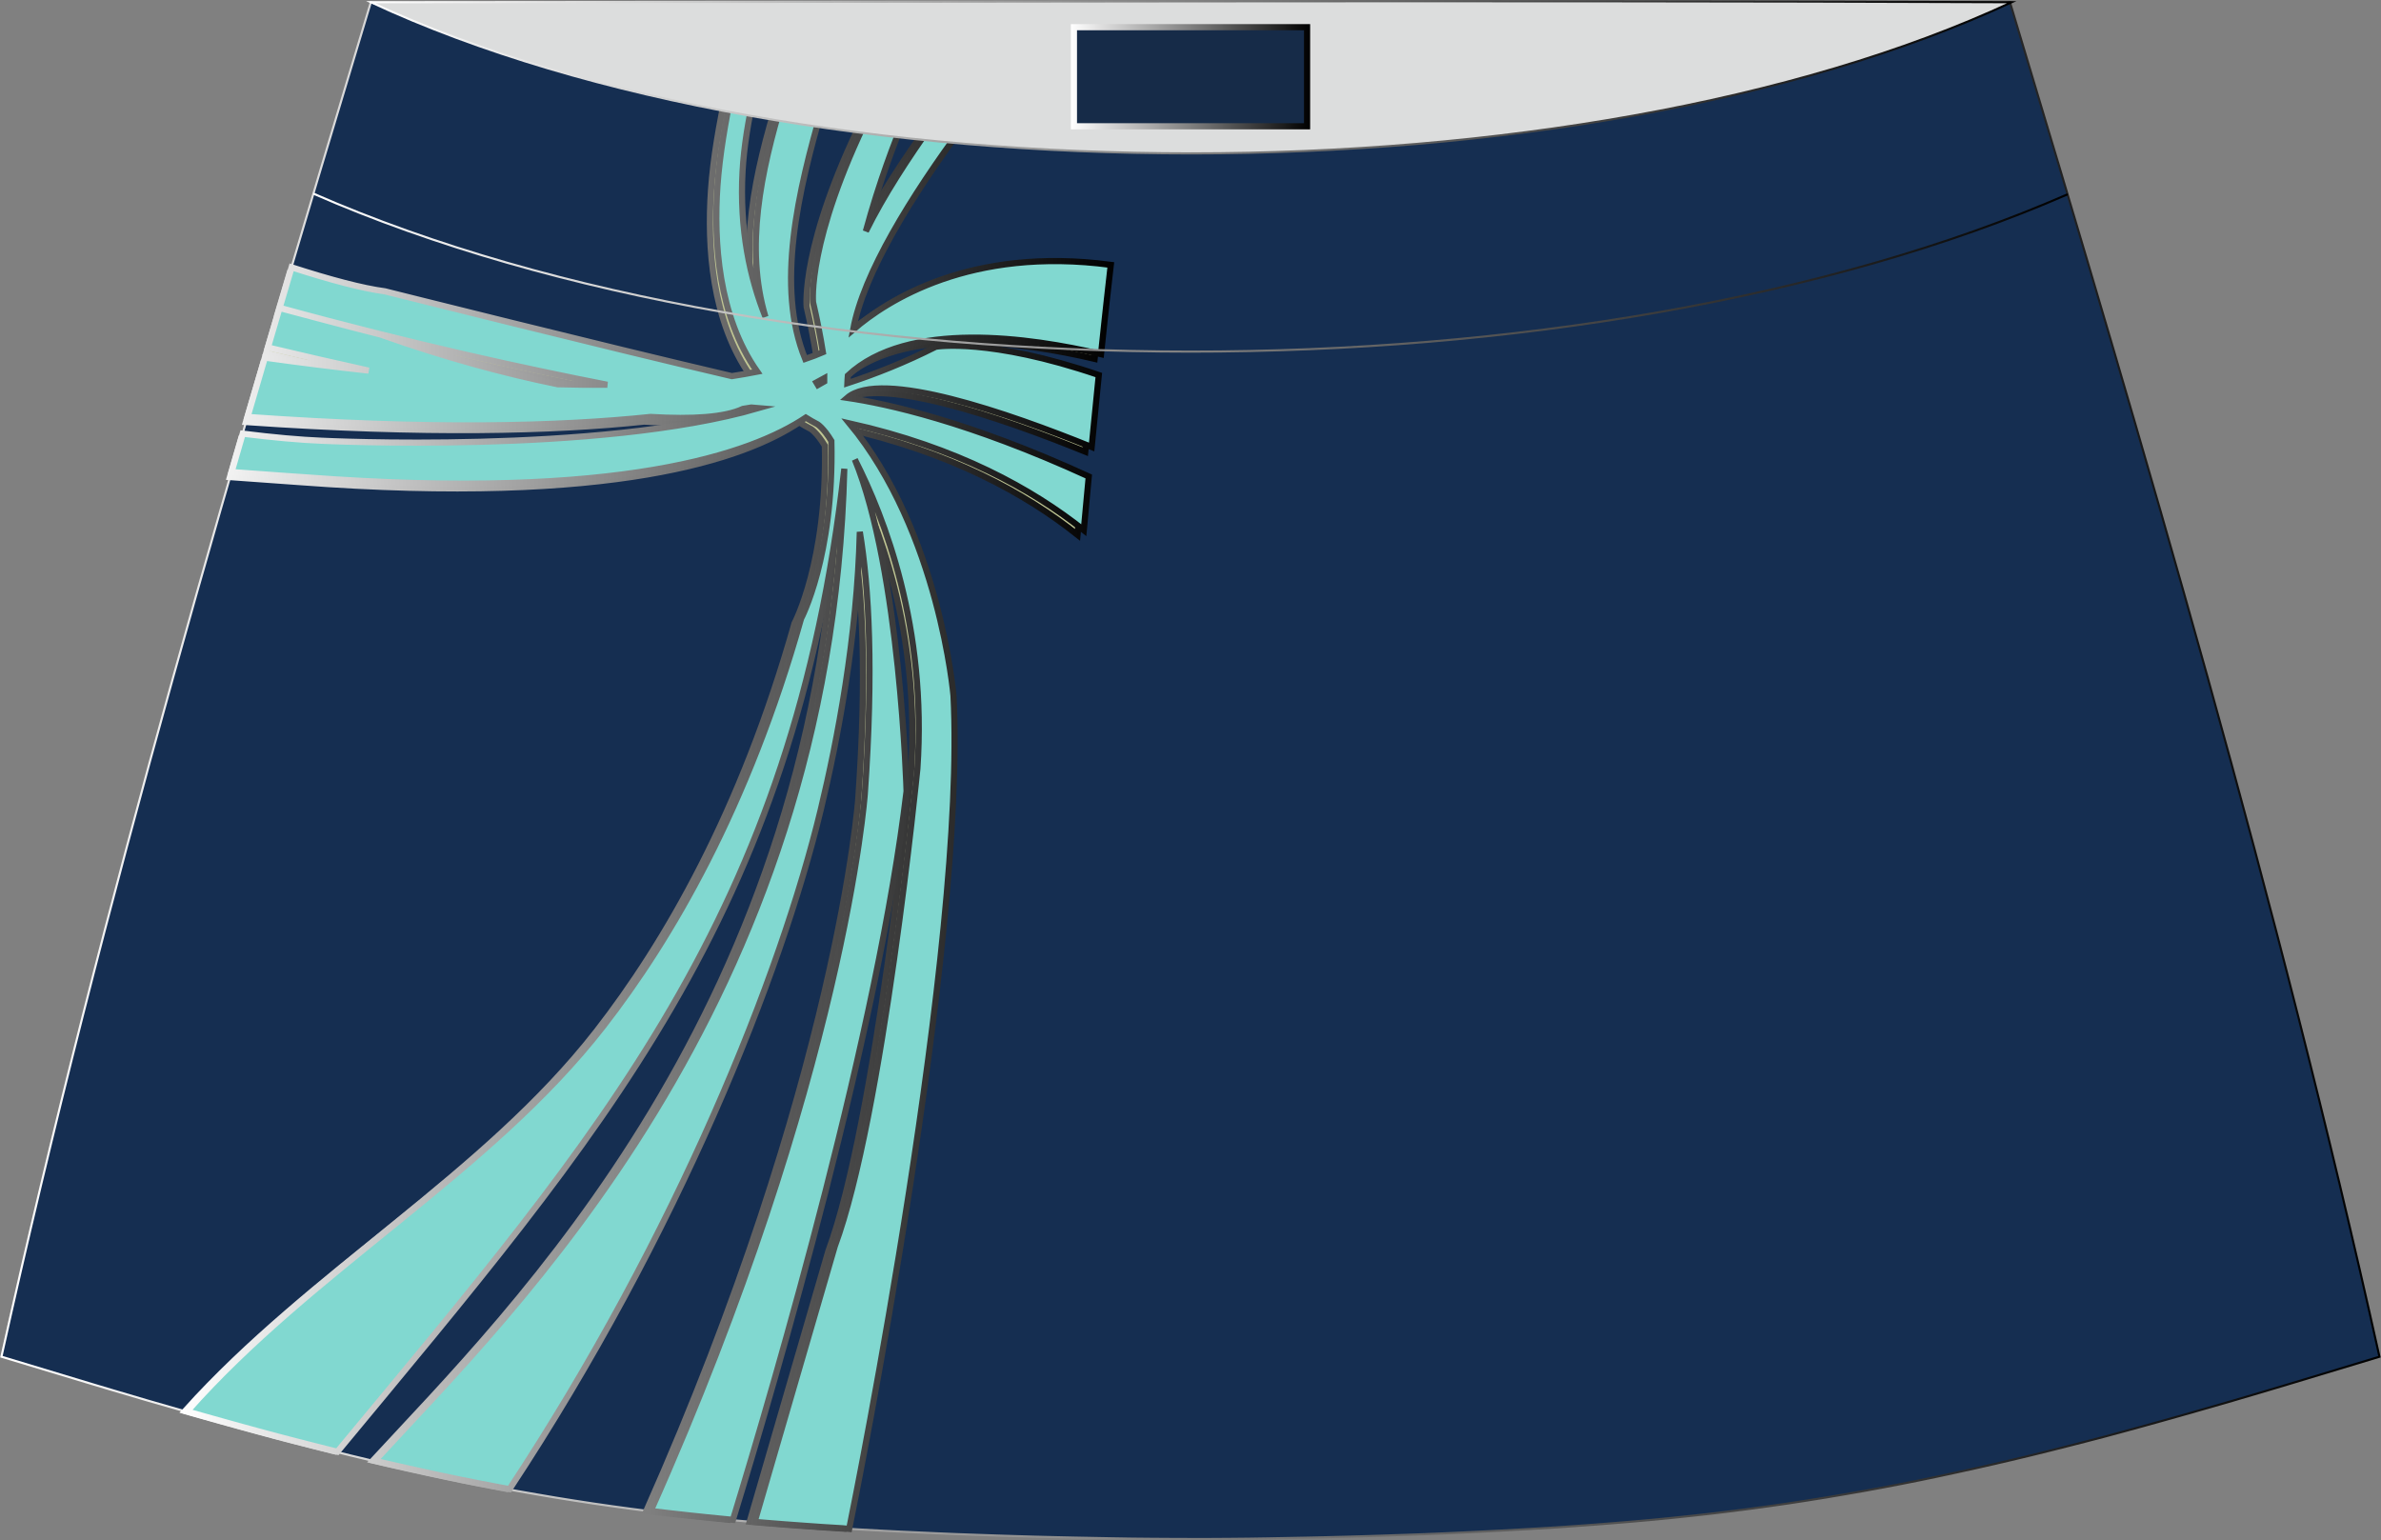<?xml version="1.0" encoding="utf-8"?>
<!-- Generator: Adobe Illustrator 24.0.0, SVG Export Plug-In . SVG Version: 6.00 Build 0)  -->
<svg version="1.1" id="图层_1" xmlns="http://www.w3.org/2000/svg" xmlns:xlink="http://www.w3.org/1999/xlink" x="0px" y="0px"
	 width="387.08px" height="250.4px" viewBox="0 0 387.08 250.4" enable-background="new 0 0 387.08 250.4" xml:space="preserve">
<rect x="0" y="0" width="387.08" height="250.4" fill="#808080" stroke="none"/>
<g>
	<linearGradient id="SVGID_1_" gradientUnits="userSpaceOnUse" x1="0.049" y1="125.261" x2="387.031" y2="125.261">
		<stop  offset="0" style="stop-color:#FFFFFF"/>
		<stop  offset="1" style="stop-color:#000000"/>
	</linearGradient>
	<path fill="#152E51" stroke="url(#SVGID_1_)" stroke-width="0.341" stroke-miterlimit="22.926" d="M193.52,250.2L193.52,250.2
		l-3.17-0.01l-3.16-0.02l-3.16-0.03l-3.16-0.05l-3.16-0.06l-3.16-0.06l-3.16-0.07l-3.16-0.08l-3.16-0.09l-3.16-0.1l-3.16-0.11
		l-3.11-0.11l-3.11-0.13l-3.11-0.14L146.3,249l-3.11-0.16l-3.11-0.17l-3.11-0.18l-3.11-0.19l-3.11-0.22l-3.14-0.23l-3.14-0.25
		l-3.13-0.26l-3.13-0.28l-3.13-0.31l-3.13-0.33l-3.13-0.35l-3.13-0.38l-3.11-0.4l-3.07-0.42l-3.06-0.44l-3.06-0.47l-3.06-0.49
		l-3.05-0.52l-3.05-0.53l-3.05-0.56l-3.03-0.58l-3.03-0.6l-3.02-0.63l-3.02-0.65l-3.02-0.67l-3.01-0.68l-3.01-0.7l-3-0.72l-3-0.74
		l-3.01-0.76l-3.01-0.77l-3-0.78l-3-0.81l-3-0.82l-2.99-0.83l-2.99-0.84l-2.99-0.85l-2.99-0.86l-2.99-0.86l-2.98-0.88l-2.98-0.88
		l-2.98-0.89l-2.98-0.9l-2.98-0.9l-2.98-0.9l-2.98-0.9l-2.98-0.9C16.76,146.09,38.03,74.26,60.29,0.36
		c106.77,29.51,159.7,29.51,266.47,0c22.25,73.91,43.53,145.73,60.07,220.21l-2.98,0.9l-2.98,0.9l-2.98,0.9l-2.98,0.9l-2.98,0.9
		l-2.98,0.89l-2.98,0.88l-2.98,0.88l-2.99,0.86l-2.99,0.86l-2.99,0.85l-2.99,0.84l-2.99,0.83l-3,0.82l-3,0.81l-3,0.78l-3.01,0.77
		l-3.01,0.76l-3,0.74l-3,0.72l-3.01,0.7l-3.01,0.68L318,239.4l-3.02,0.65l-3.02,0.63l-3.03,0.6l-3.03,0.58l-3.05,0.56l-3.05,0.53
		l-3.05,0.52l-3.06,0.49l-3.06,0.47l-3.06,0.44l-3.07,0.42l-3.11,0.4l-3.13,0.38l-3.13,0.35l-3.13,0.33l-3.13,0.31l-3.13,0.28
		l-3.13,0.26l-3.14,0.25l-3.14,0.23l-3.11,0.22l-3.11,0.19l-3.11,0.18l-3.11,0.17l-3.11,0.16l-3.11,0.15l-3.11,0.14l-3.11,0.13
		l-3.11,0.11l-3.16,0.11l-3.16,0.1l-3.16,0.09l-3.16,0.08l-3.16,0.07l-3.16,0.06l-3.16,0.06l-3.16,0.05l-3.16,0.03l-3.16,0.02
		L193.52,250.2L193.52,250.2L193.52,250.2z"/>
	<g>
		<linearGradient id="SVGID_2_" gradientUnits="userSpaceOnUse" x1="29.165" y1="131.442" x2="180.073" y2="131.442">
			<stop  offset="0" style="stop-color:#FFFFFF"/>
			<stop  offset="1" style="stop-color:#000000"/>
		</linearGradient>
		<path fill="#C1C794" stroke="url(#SVGID_2_)" stroke-miterlimit="10" d="M132.97,62.77l-1.02,0.58l-0.25-0.42l1.27-0.69V62.77
			L132.97,62.77L132.97,62.77z M137.19,248.52c2.15-10.65,18.84-95.24,16.8-134.66c0,0-2.28-26.61-16.92-44.28
			c17.5,3.91,29.74,10.71,38.1,17.37c0.26-2.91,0.53-5.82,0.81-8.73c-19.54-8.96-32.89-11.84-39.28-12.78
			c5.46-4.74,26.28,2.53,39.73,7.99c0.38-3.9,0.76-7.8,1.16-11.7c-17.86-6.09-26.49-4.6-26.49-4.6c-4.98,2.52-9.92,4.47-14.38,5.93
			c0.02-0.41,0.03-0.82,0.07-1.24c9.74-9.12,29.78-6.16,41.16-3.48c0.18-1.78,0.38-3.57,0.57-5.35c0.13-1.16,0.25-2.33,0.38-3.49
			c0.2-1.9,0.42-3.78,0.64-5.68c-22.85-3.03-36.47,5.85-41.88,10.52c1.68-9.3,9.87-22.36,18.54-33.97
			c-1.63-0.18-3.25-0.36-4.89-0.57c-4.41,6.17-8.57,12.46-11.59,18.57c2.35-8.67,5.11-15.64,6.64-19.22
			c-1.86-0.25-3.74-0.52-5.63-0.81l-0.17,0.36c-10.47,21.14-9.42,31.2-9.42,31.2c0.66,2.82,1.18,5.52,1.6,8.12
			c-0.92,0.4-1.88,0.76-2.88,1.1c-4.9-11.98-1.05-27.83,3.11-42.02c-2.15-0.36-4.32-0.74-6.5-1.14
			c-3.72,12.09-6.55,24.83-3.08,36.31c-2.5-6.25-4.25-14.22-3.72-23.7c0.25-4.34,1.07-8.91,2.11-13.49c-1.19-0.23-2.4-0.47-3.61-0.7
			c-1.22,5.64-2.22,11.29-2.58,16.54c-0.63,9.09,0.11,21.22,6.47,30.27c-1.33,0.27-2.71,0.5-4.13,0.72
			c-20.82-4.86-56.4-13.79-56.4-13.79c-3.51-0.47-8.5-1.77-14.46-3.67c-0.65,2.18-1.3,4.38-1.94,6.56
			c21.42,5.84,39.84,9.83,52.57,12.32c-2.61,0.02-5.31-0.01-8.05-0.08c-8.59-1.75-18.22-4.33-28.76-8.07c0,0-6.16-1.57-15.74-4.14
			c-0.64,2.14-1.26,4.26-1.89,6.4c5.31,1.26,10.55,2.47,15.64,3.59c-5.31-0.58-10.7-1.25-16.11-2c-0.94,3.19-1.88,6.39-2.81,9.58
			c29.16,2.02,49.99,1.48,64.72-0.07c6.89,0.41,12.1,0.06,15.04-1.31c0,0,0.48-0.07,1.35-0.22c0.39,0.03,0.76,0.08,1.14,0.11
			c-26.04,7.52-71.01,5.29-71.01,5.29c-3.3-0.13-7.36-0.5-12.04-1.06c-0.6,2.07-1.2,4.14-1.8,6.21c7.02,0.52,11.26,0.81,11.26,0.81
			c51.15,3.84,72.58-3.88,81.3-9.71c0.6,0.38,1.23,0.74,1.89,1.08c0,0,0.98,0.58,2.27,2.72c0.43,18.83-4.93,28.88-4.93,28.88
			c-8.65,30.68-21.09,52.04-32.16,66.27c-18.36,23.6-46.53,39.08-66.93,61.8l2.93,0.83l2.99,0.84l2.99,0.83l3,0.82l3,0.81l3,0.78
			l3.01,0.77l3.01,0.76l0.47,0.11c42.67-51.5,73.59-86.8,81.72-158.96c-2.22,86.72-53.29,136.3-75.57,160.45l2.4,0.56l3.01,0.68
			l3.02,0.67l3.02,0.65l3.02,0.63l3.03,0.6l3.03,0.58l1.16,0.22c27.11-41.35,43.67-83.12,50.04-109.58
			c2.72-11.29,5.93-27.99,6.36-45.2c1.49,9,2.24,22.49,0.81,42.6c0,0-3.23,45.45-34.43,115.74l0.55,0.07l3.13,0.38l3.13,0.35
			l3.13,0.33l3.13,0.31l0.19,0.02c7.29-23.83,23.45-79.46,27.98-117.63c0,0-1.01-35.89-8.41-53.93
			c4.82,9.43,11.74,27.35,10.17,50.26c0,0-5.63,56.64-13.43,77.64l-12.79,43.99l2.55,0.22l3.14,0.25l3.14,0.23l3.11,0.22l3.11,0.19
			L137.19,248.52z"/>
		<linearGradient id="SVGID_3_" gradientUnits="userSpaceOnUse" x1="29.457" y1="131.536" x2="181.096" y2="131.536">
			<stop  offset="0" style="stop-color:#FFFFFF"/>
			<stop  offset="1" style="stop-color:#000000"/>
		</linearGradient>
		<path fill="#81D8D0" stroke="url(#SVGID_3_)" stroke-miterlimit="10" d="M133.99,62.02l-1.02,0.58l-0.25-0.42l1.27-0.69V62.02
			L133.99,62.02L133.99,62.02z M138.05,248.56c1.19-5.85,19.07-94.76,16.96-135.46c0,0-2.28-26.61-16.92-44.28
			c17.5,3.91,29.74,10.71,38.1,17.37c0.26-2.91,0.53-5.82,0.81-8.73c-19.54-8.96-32.89-11.84-39.28-12.78
			c5.46-4.74,26.28,2.53,39.75,7.99c0.38-3.9,0.76-7.8,1.16-11.7c-17.86-6.09-26.49-4.6-26.49-4.6c-4.98,2.52-9.92,4.47-14.38,5.93
			c0.02-0.41,0.03-0.82,0.07-1.24c9.74-9.12,29.78-6.16,41.16-3.48c0.18-1.78,0.38-3.57,0.57-5.35c0.13-1.16,0.25-2.33,0.38-3.49
			c0.2-1.9,0.42-3.78,0.64-5.68c-22.85-3.03-36.47,5.85-41.88,10.52c1.64-9.08,9.49-21.75,17.95-33.18
			c-1.61-0.18-3.24-0.36-4.88-0.56c-4.19,5.91-8.13,11.91-11.01,17.76c2.18-8.02,4.71-14.6,6.29-18.37
			c-1.88-0.25-3.77-0.52-5.68-0.81c-10.22,20.81-9.19,30.72-9.19,30.72c0.66,2.82,1.18,5.52,1.6,8.12c-0.92,0.4-1.88,0.76-2.88,1.1
			c-4.8-11.74-1.2-27.19,2.86-41.14c-2.16-0.35-4.33-0.74-6.51-1.13c-3.58,11.83-6.18,24.22-2.81,35.42
			c-2.5-6.25-4.25-14.22-3.72-23.7c0.23-4.06,0.95-8.31,1.91-12.58c-1.19-0.23-2.4-0.45-3.6-0.69c-1.13,5.33-2.03,10.66-2.39,15.62
			c-0.63,9.09,0.11,21.22,6.47,30.27c-1.33,0.26-2.71,0.5-4.13,0.72c-20.82-4.86-56.4-13.79-56.4-13.79
			c-3.65-0.48-8.9-1.88-15.17-3.9c-0.65,2.19-1.31,4.39-1.95,6.58c21.71,5.96,40.39,10,53.27,12.51c-2.61,0.02-5.31-0.01-8.05-0.08
			c-8.59-1.75-18.22-4.33-28.76-8.07c0,0.01-6.48-1.65-16.48-4.33c-0.64,2.14-1.26,4.28-1.89,6.42c5.56,1.33,11.05,2.59,16.39,3.76
			c-5.56-0.61-11.21-1.32-16.88-2.11c-0.94,3.22-1.89,6.42-2.82,9.64c29.58,2.1,50.65,1.56,65.51,0c6.89,0.41,12.1,0.06,15.04-1.31
			c0,0,0.48-0.07,1.35-0.22c0.39,0.03,0.76,0.08,1.14,0.11c-26.04,7.52-71.01,5.29-71.01,5.29c-3.47-0.14-7.82-0.53-12.81-1.15
			c-0.6,2.08-1.2,4.16-1.81,6.24c7.49,0.56,12.05,0.86,12.05,0.86c51.15,3.84,72.58-3.88,81.3-9.71c0.6,0.38,1.23,0.74,1.89,1.08
			c0,0,0.98,0.58,2.27,2.72c0.43,18.83-4.93,28.88-4.93,28.88c-8.65,30.68-21.09,52.04-32.16,66.27
			c-18.57,23.88-47.21,39.45-67.67,62.62l2.65,0.75l2.99,0.84l2.99,0.83l3,0.82l3,0.81l3,0.78l3.01,0.77l3.01,0.76l0.8,0.19
			c43.02-51.95,74.24-87.24,82.41-159.8c-2.24,87.71-54.46,137.42-76.32,161.27l2.13,0.5l3.01,0.68l3.02,0.67l3.02,0.65l3.02,0.63
			l3.03,0.6l3.03,0.58l1.63,0.3c27.44-41.63,44.17-83.78,50.59-110.42c2.72-11.29,5.93-27.99,6.36-45.2c1.49,9,2.24,22.49,0.81,42.6
			c0,0-3.25,45.82-34.8,116.57l3.02,0.36l3.13,0.35l3.13,0.33l3.13,0.31l0.95,0.09c7.15-23.35,23.65-79.83,28.23-118.45
			c0,0-1.01-35.89-8.41-53.93c4.82,9.43,11.74,27.35,10.17,50.26c0,0-5.63,56.64-13.43,77.64l-13.03,44.81l1.76,0.15l3.14,0.25
			l3.14,0.23l3.11,0.22l3.11,0.19L138.05,248.56z"/>
	</g>
	<linearGradient id="SVGID_4_" gradientUnits="userSpaceOnUse" x1="50.883" y1="44.328" x2="336.196" y2="44.328">
		<stop  offset="0" style="stop-color:#FFFFFF"/>
		<stop  offset="1" style="stop-color:#000000"/>
	</linearGradient>
	<path fill="none" stroke="url(#SVGID_4_)" stroke-width="0.341" stroke-miterlimit="22.926" d="M336.13,31.59
		c-78.2,34.13-207.09,34.1-285.18-0.11"/>
	<linearGradient id="SVGID_5_" gradientUnits="userSpaceOnUse" x1="59.514" y1="12.567" x2="327.811" y2="12.567">
		<stop  offset="0" style="stop-color:#FFFFFF"/>
		<stop  offset="1" style="stop-color:#000000"/>
	</linearGradient>
	<path fill="#DCDDDD" stroke="url(#SVGID_5_)" stroke-width="0.341" stroke-miterlimit="22.926" d="M327.05,0.36
		c-70.39,32.77-196.38,32.77-266.76,0C149.22,0.33,238.11,0.02,327.05,0.36z"/>
	<linearGradient id="SVGID_6_" gradientUnits="userSpaceOnUse" x1="174.088" y1="12.47" x2="212.992" y2="12.47">
		<stop  offset="0" style="stop-color:#FFFFFF"/>
		<stop  offset="1" style="stop-color:#000000"/>
	</linearGradient>
	<rect x="174.59" y="4.42" fill="#162B48" stroke="url(#SVGID_6_)" stroke-miterlimit="10" width="37.9" height="16.11"/>
</g>
</svg>
